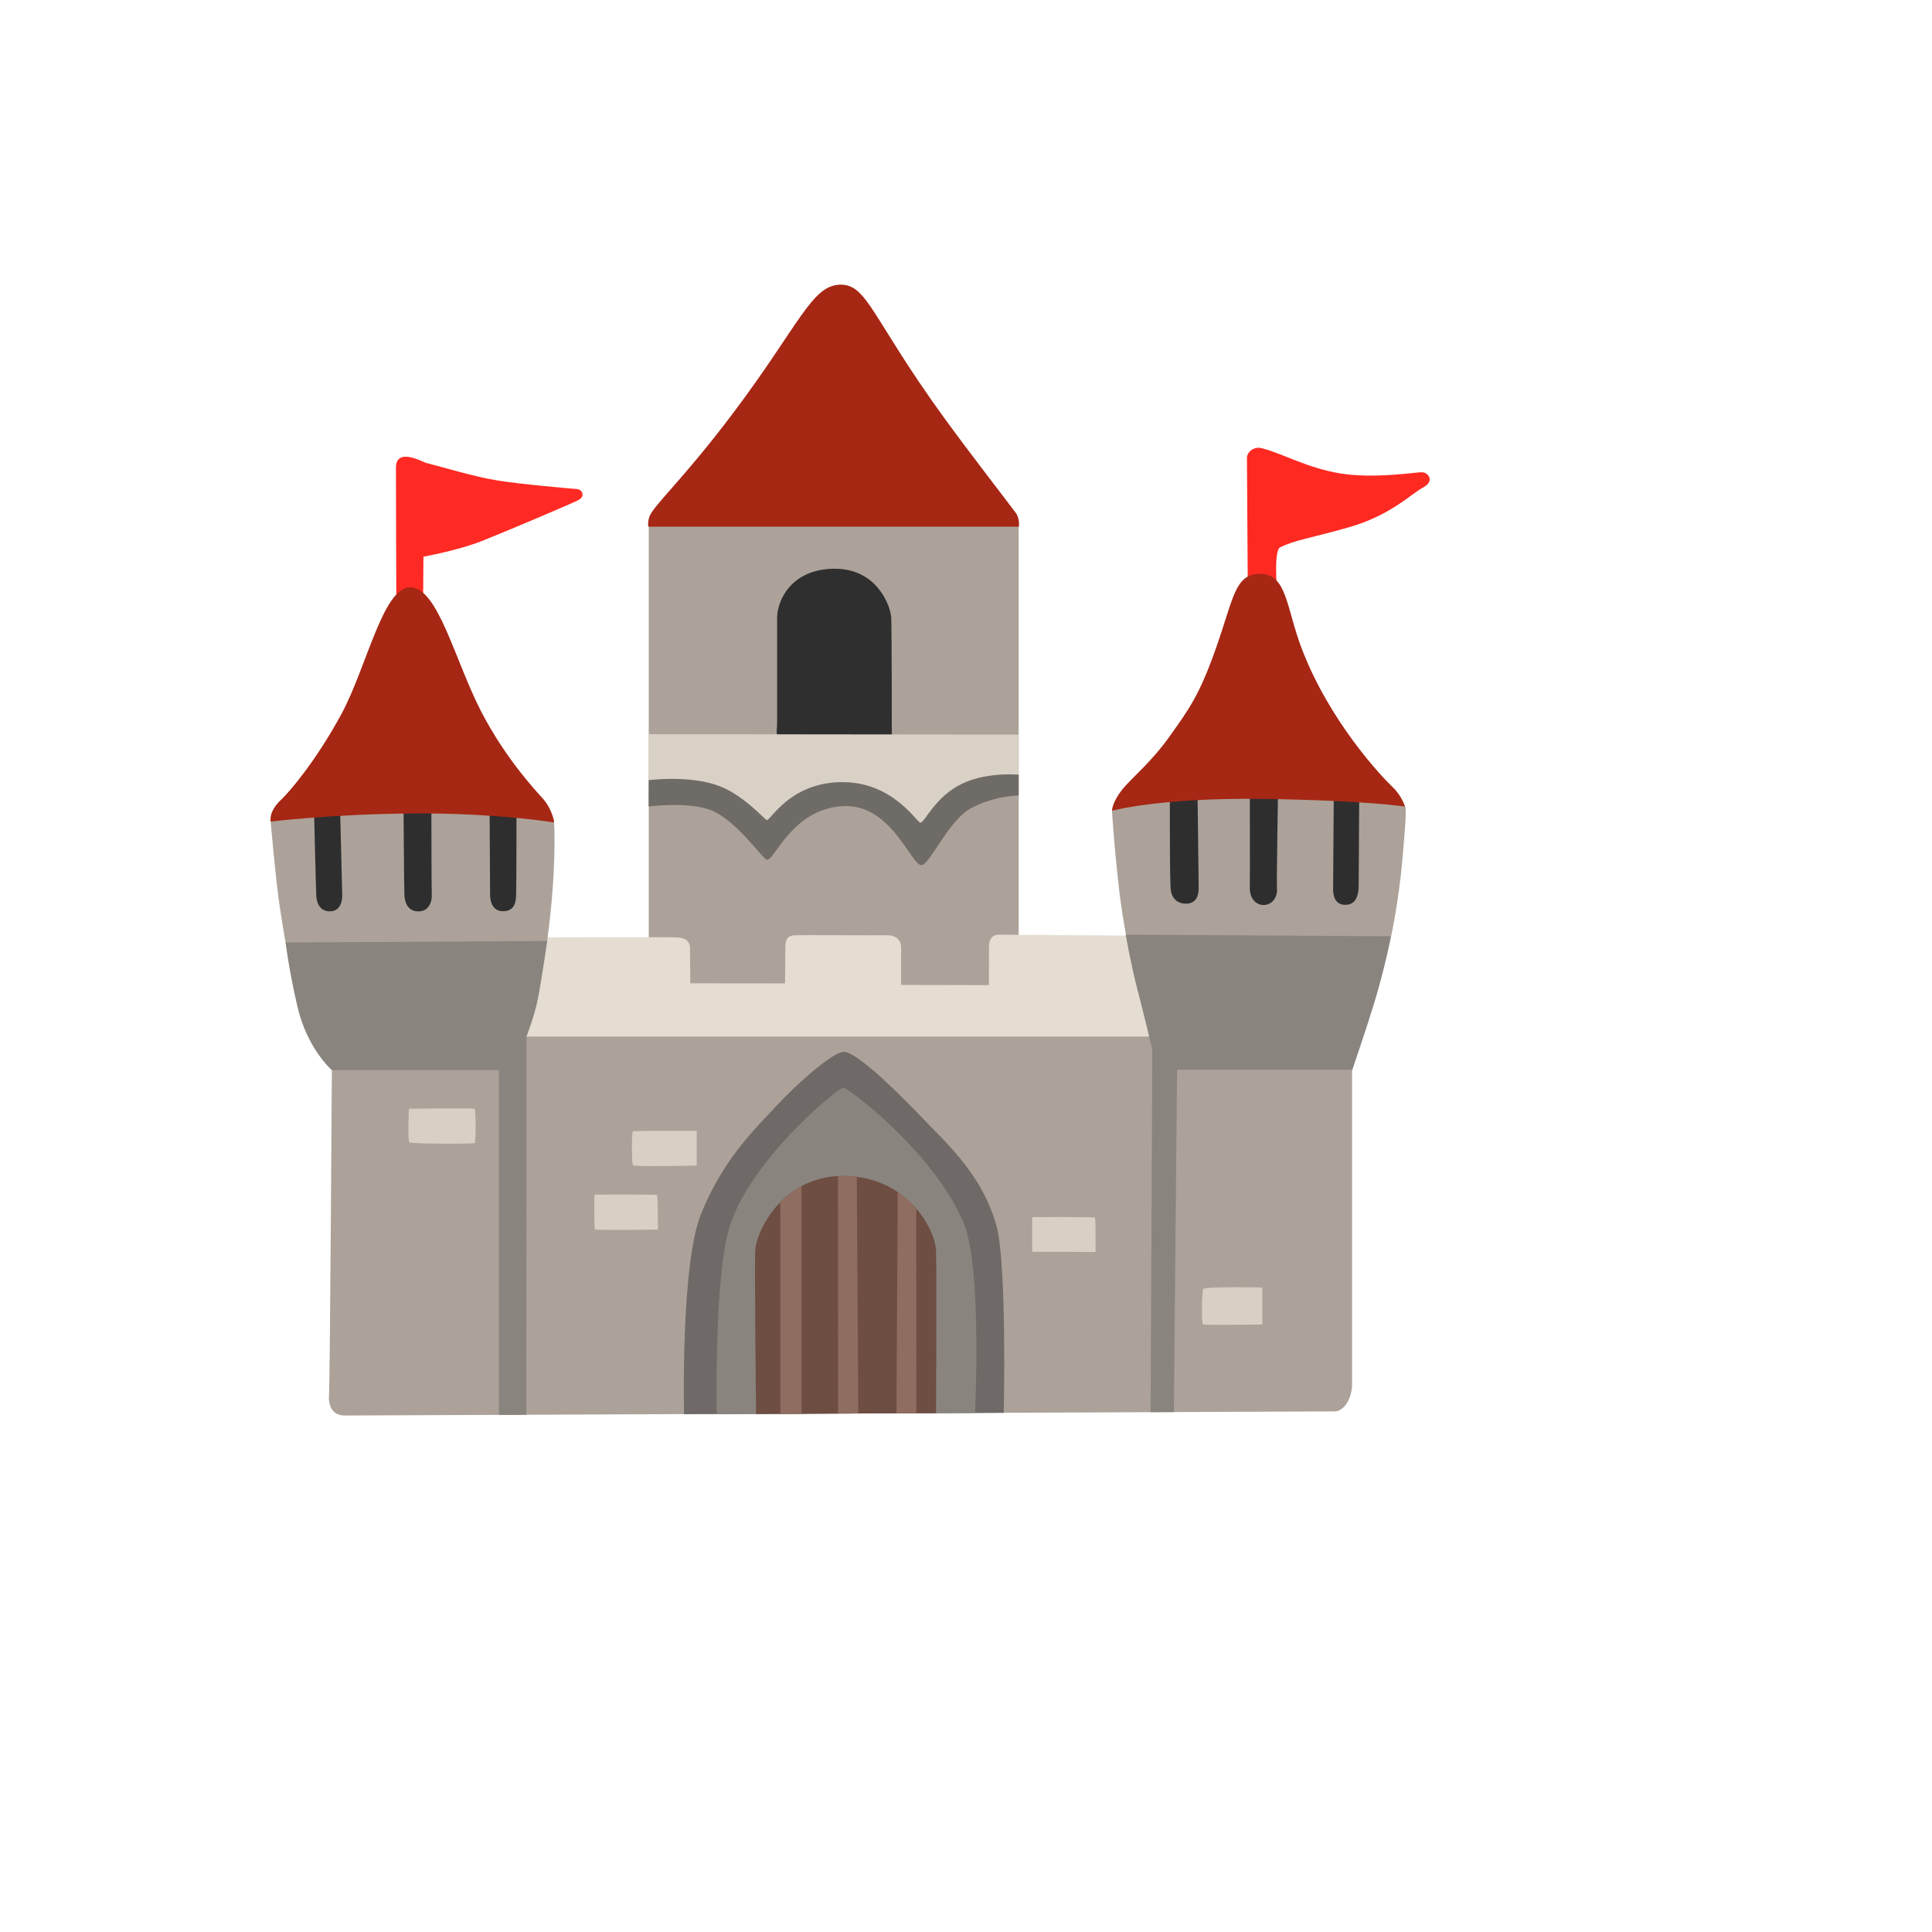 <svg xmlns="http://www.w3.org/2000/svg" version="1.1" xmlns:xlink="http://www.w3.org/1999/xlink" width="100%" height="100%" id="svgWorkerArea" viewBox="-25 -25 625 625" xmlns:idraw="https://idraw.muisca.co" style="background: white;"><defs id="defsdoc"><pattern id="patternBool" x="0" y="0" width="10" height="10" patternUnits="userSpaceOnUse" patternTransform="rotate(35)"><circle cx="5" cy="5" r="4" style="stroke: none;fill: #ff000070;"></circle></pattern></defs><g id="fileImp-107470710" class="cosito"><path id="pathImp-169157040" fill="#aca299" class="grouped" d="M184.861 143.25C184.861 143.25 304.543 143.25 304.543 143.25 304.543 143.25 304.543 299.047 304.543 299.047 304.543 299.047 184.861 299.047 184.861 299.047 184.861 299.047 184.861 143.25 184.861 143.25"></path><path id="pathImp-603631254" fill="#a62714" class="grouped" d="M246.901 67.085C237.547 67.209 233.644 80.094 212.211 108.559 195.578 130.674 186.007 138.79 184.985 142.413 184.458 144.334 184.737 145.387 184.737 145.387 184.737 145.387 304.605 145.387 304.605 145.387 304.605 145.387 304.915 142.94 303.769 141.143 302.995 139.966 289.025 122.033 280.322 110.015 257.215 78.174 255.605 66.993 246.901 67.085 246.901 67.085 246.901 67.085 246.901 67.085"></path><path id="pathImp-87261635" fill="#2f2f2f" class="grouped" d="M226.397 174.595C226.397 174.595 226.397 208.759 226.397 208.759 226.397 211.887 225.189 214.303 229.866 213.963 232.653 213.746 263.503 213.963 263.503 213.963 263.503 213.963 263.503 178.931 263.317 174.936 263.131 170.94 258.64 158.798 244.764 158.984 230.888 159.17 226.552 169.206 226.397 174.595 226.397 174.595 226.397 174.595 226.397 174.595"></path><path id="pathImp-624901899" fill="#d9d1c6" class="grouped" d="M184.83 212.507C184.83 212.507 304.543 212.631 304.543 212.631 304.543 212.631 304.543 225.671 304.543 225.671 304.543 225.671 288.282 232.516 288.282 232.516 288.282 232.516 272.671 244.998 272.671 244.998 272.671 244.998 252.91 231.989 252.91 231.989 252.91 231.989 238.879 231.989 238.167 232.516 237.485 233.042 222.556 246.051 222.556 246.051 222.556 246.051 205.923 232.361 205.923 232.361 205.923 232.361 184.861 227.467 184.861 227.467 184.861 227.436 184.737 212.631 184.83 212.507 184.83 212.507 184.83 212.507 184.83 212.507"></path><path id="pathImp-103254863" fill="#6f6b67" class="grouped" d="M184.83 235.892C184.83 235.892 198.025 234.188 205.242 237.193 213.574 240.662 221.875 253.144 223.113 253.144 225.746 253.113 231.167 237.038 247.211 235.799 263.162 234.56 269.574 254.693 273.043 254.879 275.676 255.003 281.777 240.445 288.994 236.511 296.49 232.423 304.543 232.33 304.543 232.33 304.543 232.33 304.543 225.609 304.543 225.608 304.543 225.609 294.663 224.648 286.578 228.365 277.472 232.578 274.251 241.034 272.733 241.126 271.649 241.188 263.689 227.467 246.53 228.024 230.392 228.551 224.414 240.259 223.083 240.29 222.494 240.321 216.052 232.609 208.029 229.418 198.489 225.609 184.861 227.374 184.861 227.374 184.861 227.374 184.83 235.892 184.83 235.892 184.83 235.892 184.83 235.892 184.83 235.892"></path><path id="pathImp-306826566" fill="#aca299" class="grouped" d="M162.436 303.29C162.436 303.291 82.431 309.95 82.431 309.95 82.431 309.95 81.75 422.942 81.44 426.256 81.13 429.57 82.431 432.915 86.427 432.915 90.422 432.915 403.38 431.583 406.725 431.583 410.07 431.583 412.393 426.906 412.393 422.911 412.393 422.911 412.393 316.919 412.393 316.919 412.393 316.919 360.079 303.6 360.079 303.6 360.079 303.6 162.436 303.291 162.436 303.29 162.436 303.291 162.436 303.291 162.436 303.29"></path><path id="pathImp-851947016" fill="#e5ddd2" class="grouped" d="M139.887 310.321C139.887 310.322 351.592 310.322 351.592 310.321 351.592 310.322 342.734 277.675 342.734 277.675 342.734 277.675 300.114 277.365 297.915 277.365 296.087 277.365 294.91 278.883 294.941 281.144 294.972 282.786 294.91 293.689 294.91 293.689 294.91 293.689 266.507 293.627 266.507 293.627 266.507 293.627 266.507 281.764 266.507 281.764 266.507 278.914 264.773 277.459 261.614 277.551 259.167 277.613 234.109 277.459 232.189 277.551 229.37 277.675 229.06 279.348 229.06 281.981 229.06 284.613 228.968 293.131 228.968 293.131 228.968 293.131 198.304 293.1 198.304 293.1 198.304 293.1 198.211 283.003 198.211 281.578 198.211 280.184 197.498 278.419 194.029 278.264 190.529 278.078 149.83 278.264 149.83 278.264 149.83 278.264 139.887 310.322 139.887 310.321 139.887 310.322 139.887 310.322 139.887 310.321"></path><path id="pathImp-734841962" fill="#aca299" class="grouped" d="M384.734 219.29C384.734 219.29 334.742 237.286 334.742 237.286 334.742 237.286 335.207 246.733 337.003 262.56 338.18 272.998 340.813 285.512 340.813 285.512 340.813 285.512 388.358 297.777 388.358 297.777 388.358 297.777 425.031 277.861 425.031 277.861 425.031 277.861 427.509 266.556 428.685 252.958 429.491 243.759 430.11 236.356 429.553 235.892 423.761 231.184 384.734 219.29 384.734 219.29 384.734 219.29 384.734 219.29 384.734 219.29"></path><path id="pathImp-412034158" fill="#aca299" class="grouped" d="M62.546 240.786C62.546 240.786 63.661 253.144 64.621 261.631 65.582 270.118 67.409 279.967 67.409 279.967 67.409 279.967 113.684 290.653 113.684 290.653 113.684 290.653 151.998 279.441 151.998 279.441 151.998 279.441 153.516 268.662 154.073 258.1 154.6 248.065 154.383 240.94 154.104 240.724 153.268 240.042 109.998 220.777 109.998 220.777 109.998 220.777 62.546 240.786 62.546 240.786 62.546 240.786 62.546 240.786 62.546 240.786"></path><path id="pathImp-779996046" fill="#89847e" class="grouped" d="M67.378 279.905C67.378 279.905 152.029 279.41 152.029 279.41 152.029 279.41 150.109 292.543 148.994 298.18 147.879 303.786 145.308 310.353 145.308 310.352 145.308 310.353 145.277 432.698 145.277 432.698 145.277 432.698 136.387 432.729 136.387 432.729 136.387 432.729 136.387 321.162 136.387 321.162 136.387 321.162 82.338 321.162 82.338 321.162 82.338 321.162 74.347 314.286 71.188 300.503 68.462 288.733 67.378 279.905 67.378 279.905 67.378 279.905 67.378 279.905 67.378 279.905"></path><path id="pathImp-466023904" fill="#89847e" class="grouped" d="M339.172 277.365C339.172 277.365 425 277.892 425 277.892 425 277.892 423.079 287.928 419.486 299.697 417.132 307.441 412.486 321.069 412.486 321.069 412.486 321.069 355.774 321.069 355.774 321.069 355.774 321.069 354.751 431.8 354.751 431.8 354.751 431.8 347.225 431.831 347.225 431.831 347.225 431.831 347.782 314.689 347.782 314.689 347.782 314.689 344.964 302.64 342.703 294.122 340.875 287.091 339.172 277.365 339.172 277.365 339.172 277.365 339.172 277.365 339.172 277.365"></path><path id="pathImp-372966401" fill="#2e2e2f" class="grouped" d="M353.45 229.883C353.45 229.883 353.45 243.945 353.45 243.945 353.45 251.998 353.512 257.511 353.667 261.941 353.76 265.441 355.743 267.454 358.84 267.33 362.34 267.175 362.774 264.233 362.774 262.158 362.774 260.082 362.371 229.697 362.371 229.697 362.371 229.697 353.45 229.883 353.45 229.883 353.45 229.883 353.45 229.883 353.45 229.883"></path><path id="pathImp-988206008" fill="#2e2e2f" class="grouped" d="M379.313 229.728C379.313 229.728 379.375 259.927 379.313 262.188 379.252 265.286 380.986 267.764 383.805 267.764 386.623 267.764 388.296 265.069 388.11 262.591 387.924 260.113 388.482 228.675 388.482 228.675 388.482 228.675 379.313 229.728 379.313 229.728 379.313 229.728 379.313 229.728 379.313 229.728"></path><path id="pathImp-650512101" fill="#2e2e2f" class="grouped" d="M406.477 231.308C406.477 231.308 406.26 261.104 406.26 262.746 406.26 264.388 406.663 267.981 410.597 267.702 414.097 267.454 414.531 263.768 414.531 261.29 414.531 258.812 414.716 231.525 414.716 231.524 414.716 231.525 406.477 231.308 406.477 231.308 406.477 231.308 406.477 231.308 406.477 231.308"></path><path id="pathImp-811347792" fill="#fe2a22" class="grouped" d="M378.663 166.263C378.663 166.263 378.384 124.758 378.384 123.086 378.384 121.444 380.428 119.307 383.154 119.989 390.03 121.723 397.805 126.4 408.676 128.166 419.548 129.931 432.867 127.763 434.942 127.763 437.017 127.763 439.278 130.643 435.345 132.719 431.411 134.794 424.938 141.732 411.062 145.666 398.92 149.104 393.995 149.661 389.101 152.077 387.057 153.099 388.079 165.427 388.079 165.427 388.079 165.427 378.663 166.263 378.663 166.263 378.663 166.263 378.663 166.263 378.663 166.263"></path><path id="pathImp-23340871" fill="#a62714" class="grouped" d="M334.742 237.286C334.742 237.286 350.136 233.011 383.216 233.445 416.296 233.879 429.522 235.923 429.522 235.923 429.522 235.923 428.5 232.423 425.402 229.511 422.305 226.6 405.146 208.635 396.039 184.63 391.053 171.529 391.362 160.409 382.38 160.626 374.513 160.843 374.11 168.276 368.535 184.197 362.959 200.117 359.614 204.361 353.636 212.847 347.627 221.334 341.804 226.042 338.645 229.697 334.618 234.436 334.742 237.286 334.742 237.286 334.742 237.286 334.742 237.286 334.742 237.286"></path><path id="pathImp-873787890" fill="#2e2e2f" class="grouped" d="M76.546 235.334C76.546 235.334 77.197 262.715 77.321 264.945 77.445 266.896 78.374 269.932 81.905 269.808 85.436 269.684 85.714 265.874 85.714 264.821 85.714 263.768 84.94 233.879 84.94 233.879 84.94 233.879 76.546 235.334 76.546 235.334 76.546 235.334 76.546 235.334 76.546 235.334"></path><path id="pathImp-857002854" fill="#2e2e2f" class="grouped" d="M105.537 235.52C105.537 235.52 105.723 262.777 105.816 264.481 105.94 266.958 106.9 269.839 110.369 269.839 113.838 269.839 114.799 266.556 114.675 264.481 114.582 262.901 114.551 235.396 114.551 235.396 114.551 235.396 105.537 235.52 105.537 235.52 105.537 235.52 105.537 235.52 105.537 235.52"></path><path id="pathImp-743197170" fill="#2e2e2f" class="grouped" d="M133.383 235.737C133.383 235.737 133.538 262.684 133.538 264.512 133.538 266.989 134.591 269.777 137.657 269.777 140.847 269.777 141.839 267.826 141.963 264.79 142.086 261.755 142.086 236.232 142.086 236.232 142.086 236.232 133.383 235.737 133.383 235.737 133.383 235.737 133.383 235.737 133.383 235.737"></path><path id="pathImp-202637355" fill="#ff2a23" class="grouped" d="M103.215 170.599C103.215 170.599 103.06 127.732 103.091 126.152 103.184 119.586 112.042 124.542 112.662 124.697 119.321 126.4 127.746 129.033 135.334 130.334 142.923 131.635 160.113 133.09 161.693 133.214 163.272 133.338 164.573 135.568 161.94 136.869 159.308 138.17 138.865 146.843 130.998 149.971 123.131 153.099 111.98 155.082 111.98 155.082 111.98 155.082 111.856 172.117 111.856 172.117 111.856 172.117 103.215 170.599 103.215 170.599 103.215 170.599 103.215 170.599 103.215 170.599"></path><path id="pathImp-233044470" fill="#a62714" class="grouped" d="M107.644 164.993C98.847 165.086 93.644 190.856 85.405 206.064 77.166 221.272 68.493 231.339 66.015 233.631 61.679 237.657 62.577 240.786 62.577 240.786 62.577 240.786 82.307 238.339 108.883 238.153 135.458 237.967 154.29 241.064 154.29 241.064 154.29 241.064 153.794 236.883 150.48 233.197 148.219 230.688 138.494 220.312 130.688 205.228 122.078 188.564 116.688 164.9 107.644 164.993 107.644 164.993 107.644 164.993 107.644 164.993"></path><path id="pathImp-808018896" fill="#6f6a67" class="grouped" d="M196.29 432.481C196.29 432.481 195.113 384.132 201.835 367.561 208.989 349.937 219.087 340.428 225.839 333.087 232.622 325.715 244.052 315.649 247.738 315.277 251.485 314.875 263.441 326.304 272.733 335.999 281.561 345.198 292.68 354.986 297.326 371.432 300.795 383.698 299.711 432.048 299.711 432.048 299.711 432.048 196.29 432.481 196.29 432.481 196.29 432.481 196.29 432.481 196.29 432.481"></path><path id="pathImp-505444461" fill="#89847e" class="grouped" d="M247.768 326.892C246.003 326.892 215.989 351.609 210.445 373.91 206.016 391.813 206.883 432.45 206.883 432.45 206.883 432.45 290.419 432.079 290.419 432.079 290.419 432.079 292.742 385.185 286.826 370.813 277.565 348.295 249.534 326.892 247.768 326.892 247.768 326.892 247.768 326.892 247.768 326.892"></path><path id="pathImp-872753091" fill="#6e4d42" class="grouped" d="M219.583 432.42C219.583 432.42 219.087 385.866 219.304 379.702 219.52 373.508 228.131 354.986 248.45 355.419 268.769 355.853 277.596 372.857 277.813 379.702 278.03 386.548 277.813 432.141 277.813 432.141 277.813 432.141 219.583 432.42 219.583 432.42 219.583 432.42 219.583 432.42 219.583 432.42"></path><path id="pathImp-10091347" fill="#8f6d61" class="grouped" d="M227.45 432.389C227.45 432.389 234.295 432.358 234.295 432.358 234.295 432.358 234.295 358.64 234.295 358.64 234.295 358.64 231.507 360.251 230.113 361.428 228.782 362.543 227.419 363.906 227.419 363.906 227.419 363.906 227.45 432.389 227.45 432.389 227.45 432.389 227.45 432.389 227.45 432.389"></path><path id="pathImp-529758018" fill="#8f6d61" class="grouped" d="M246.127 432.296C246.127 432.296 246.096 355.45 246.096 355.45 246.096 355.45 248.202 355.357 249.162 355.388 250.463 355.45 252.167 355.698 252.167 355.698 252.167 355.698 252.662 432.265 252.662 432.265 252.662 432.265 246.127 432.296 246.127 432.296 246.127 432.296 246.127 432.296 246.127 432.296"></path><path id="pathImp-637877958" fill="#8f6d61" class="grouped" d="M265.423 360.654C265.423 360.654 267.375 361.986 268.83 363.317 270.1 364.494 271.401 366.043 271.401 366.043 271.401 366.043 271.432 432.172 271.432 432.172 271.432 432.172 264.99 432.203 264.99 432.203 264.99 432.203 265.423 360.654 265.423 360.654 265.423 360.654 265.423 360.654 265.423 360.654"></path><path id="pathImp-160410410" fill="#d8d0c5" class="grouped" d="M308.91 379.95C308.91 379.95 308.91 368.738 308.91 368.738 308.91 368.738 328.981 368.614 329.229 368.924 329.477 369.233 329.415 380.012 329.415 380.012 329.415 380.012 308.91 379.95 308.91 379.95 308.91 379.95 308.91 379.95 308.91 379.95"></path><path id="pathImp-536224128" fill="#d8d0c5" class="grouped" d="M364.291 391.999C363.765 392.742 363.579 403.304 364.229 403.49 364.88 403.676 383.371 403.49 383.371 403.49 383.371 403.49 383.371 391.534 383.371 391.534 383.371 391.503 364.942 391.101 364.291 391.999 364.291 391.999 364.291 391.999 364.291 391.999"></path><path id="pathImp-177939242" fill="#d8d0c5" class="grouped" d="M200.379 340.83C200.379 340.83 200.379 352.043 200.379 352.043 200.379 352.043 180.277 352.538 179.781 351.919 179.286 351.3 179.348 341.233 179.719 340.985 180.091 340.738 200.379 340.83 200.379 340.83 200.379 340.83 200.379 340.83 200.379 340.83"></path><path id="pathImp-632296683" fill="#d8d0c5" class="grouped" d="M167.299 361.459C167.299 361.459 187.153 361.335 187.525 361.583 187.896 361.831 187.834 372.764 187.834 372.764 187.834 372.764 167.857 373.074 167.485 372.702 167.113 372.331 167.299 361.459 167.299 361.459 167.299 361.459 167.299 361.459 167.299 361.459"></path><path id="pathImp-75180247" fill="#d8d0c5" class="grouped" d="M107.272 333.676C107.272 333.676 106.808 344.145 107.458 344.578 108.077 345.043 128.117 345.105 128.551 344.764 128.985 344.423 128.923 333.954 128.551 333.676 128.21 333.428 107.272 333.676 107.272 333.676 107.272 333.676 107.272 333.676 107.272 333.676"></path></g></svg>